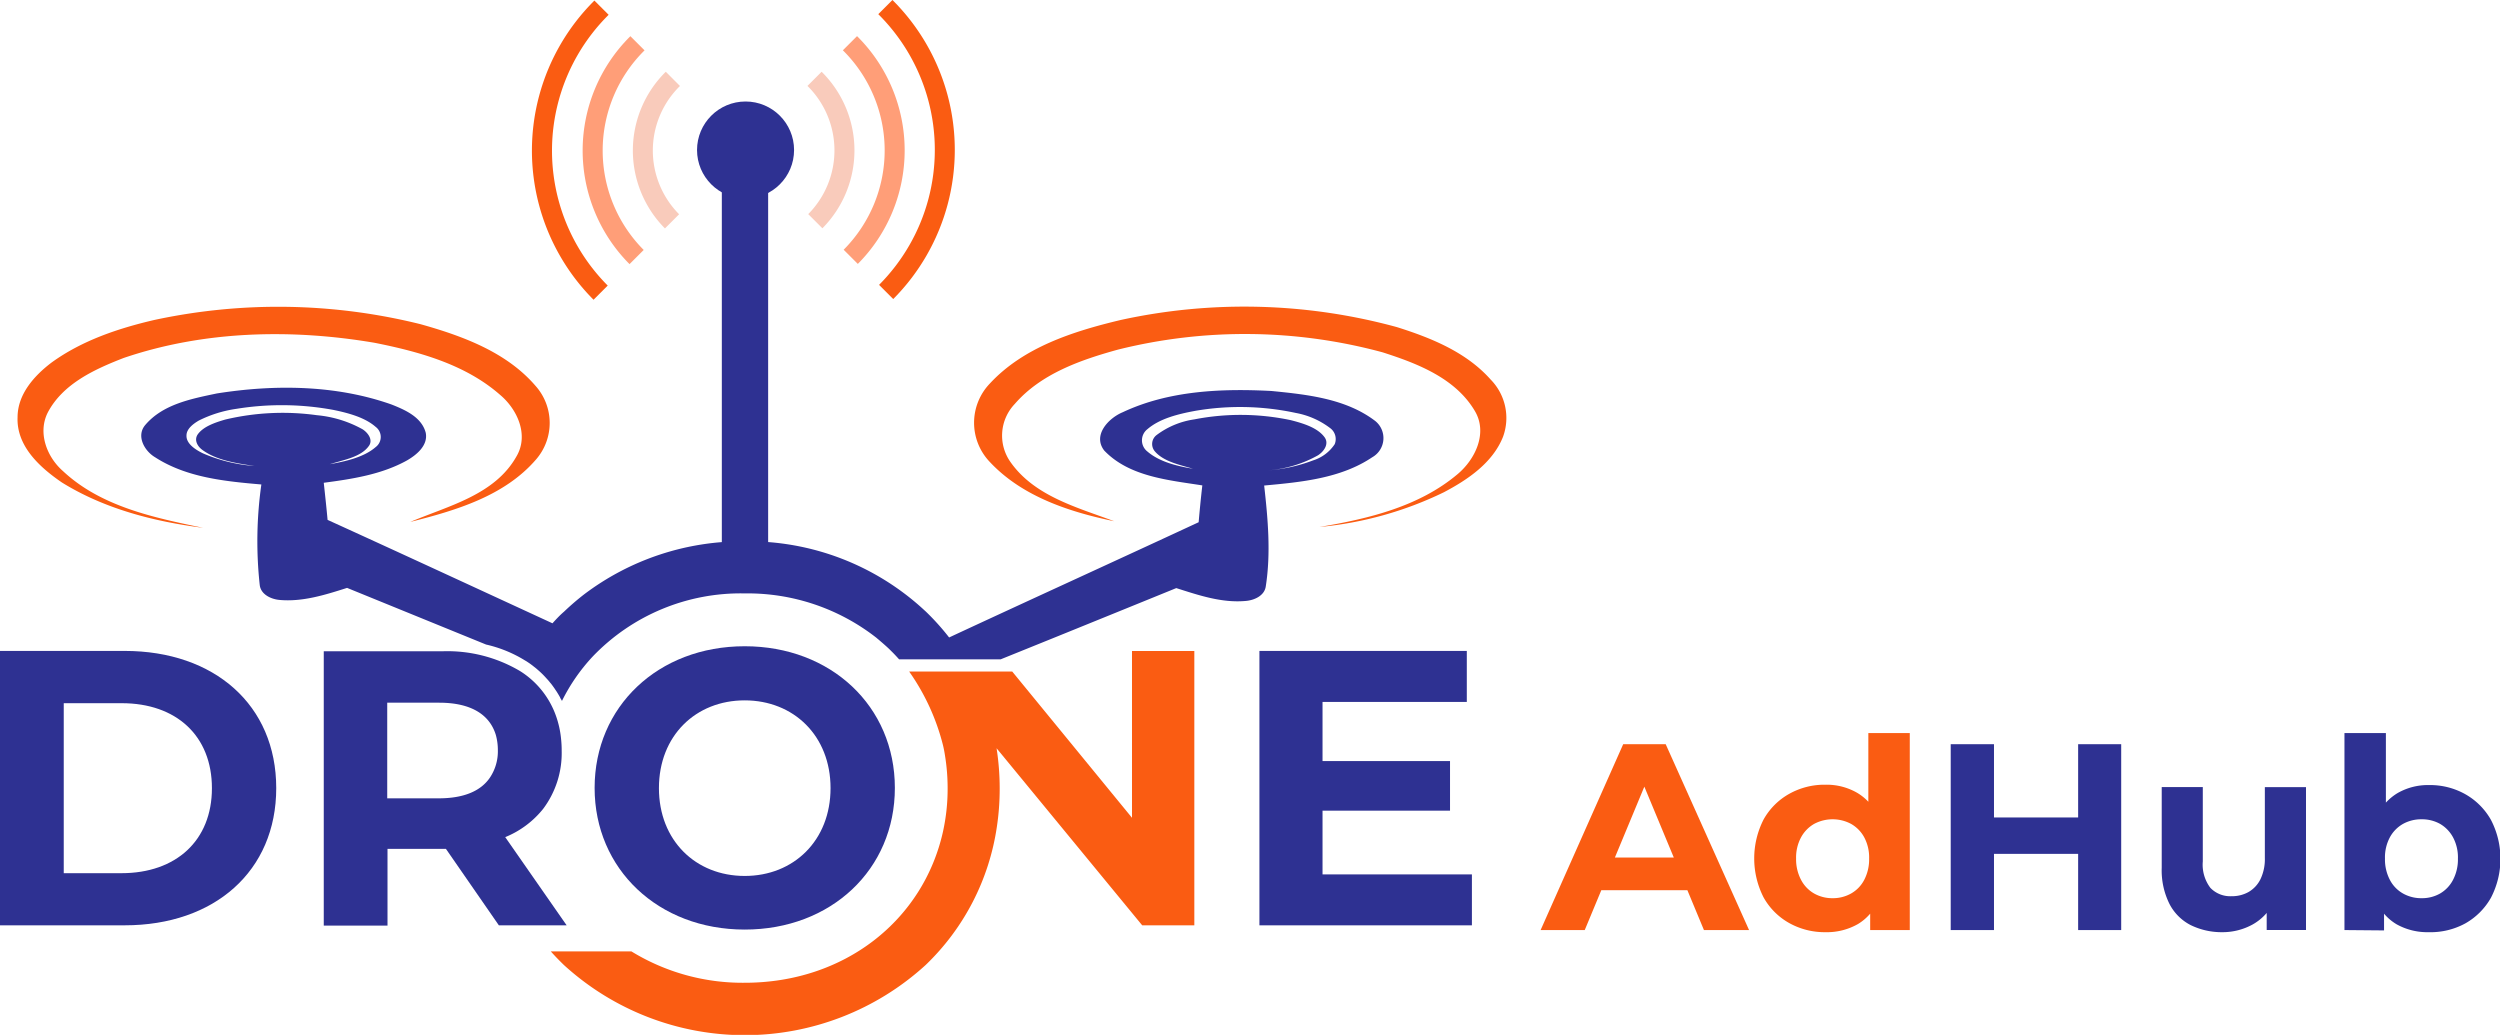 <svg xmlns="http://www.w3.org/2000/svg" viewBox="0 0 352.96 146.11"><defs><style>.cls-1{fill:#fa5c12;}.cls-2{fill:#2e3192;}.cls-3{fill:none;stroke:#2e3192;stroke-miterlimit:10;stroke-width:6.54px;}.cls-4{fill:#f9cbbb;}.cls-5{fill:#ff9e78;}</style></defs><g id="Layer_2" data-name="Layer 2"><g id="Layer_1-2" data-name="Layer 1"><path class="cls-1" d="M21.76,45.18a83.23,83.23,0,0,1,37.61.59c5.91,1.66,12.12,3.92,16.24,8.71a7.86,7.86,0,0,1,.07,10.39c-4.46,5.18-11.37,7.21-17.76,8.82,5.36-2.27,11.94-3.8,15-9.26,1.77-3,.13-6.62-2.29-8.66-4.91-4.32-11.46-6.12-17.73-7.37-11.74-2-24.1-1.72-35.44,2.14-4.09,1.59-8.58,3.63-10.72,7.71-1.44,2.87-.12,6.28,2.16,8.27,5.35,5,12.83,6.57,19.78,8-6.94-.88-13.94-2.68-19.94-6.4C5.64,66,2.32,63,2.48,58.92c0-3.26,2.35-5.87,4.78-7.72C11.54,48.09,16.66,46.37,21.76,45.18Z"/><path class="cls-1" d="M158.21,45.18a81.68,81.68,0,0,1,39,1c4.83,1.52,9.8,3.53,13.24,7.4a7.74,7.74,0,0,1,1.76,8.07c-1.46,3.7-5,6.08-8.36,7.85a50.76,50.76,0,0,1-17.56,4.9c6.87-1.15,14.05-2.86,19.5-7.46,2.5-2.1,4.27-5.8,2.45-8.89-2.74-4.66-8.14-6.74-13.05-8.31a74.2,74.2,0,0,0-37.35-.38c-5.29,1.46-10.86,3.4-14.56,7.66a6.47,6.47,0,0,0-.68,8.12c3.38,4.9,9.44,6.48,14.71,8.45-6.39-1.32-13.09-3.53-17.63-8.44a8,8,0,0,1,.07-11C144.52,49,151.56,46.77,158.21,45.18Z"/><path class="cls-2" d="M17.6,91.9H0v38.74H17.6C30.27,130.64,39,123,39,111.27S30.27,91.9,17.6,91.9Zm-.45,31.38H9v-24h8.19c7.7,0,12.73,4.6,12.73,12S24.85,123.28,17.15,123.28Z"/><path class="cls-2" d="M105.14,91.24c-12.22,0-21.19,8.52-21.19,20s9,20,21.19,20,21.2-8.47,21.2-20S117.32,91.24,105.14,91.24Zm0,32.43c-6.91,0-12.11-5-12.11-12.4s5.2-12.39,12.11-12.39,12.12,5,12.12,12.39S112.06,123.67,105.14,123.67Z"/><path class="cls-1" d="M168.62,91.91v38.73h-7.36l-20.56-25a36.66,36.66,0,0,1,.44,5.67,36,36,0,0,1-.4,5.43,33.82,33.82,0,0,1-10.05,19.5,37.87,37.87,0,0,1-51.08,0c-.64-.62-1.26-1.26-1.85-1.92H89.14a30,30,0,0,0,16,4.43c14.12,0,25.22-8.84,28-21.36a28,28,0,0,0,.65-6.08,28.82,28.82,0,0,0-.38-4.69c-.07-.47-.16-.93-.27-1.39a31.35,31.35,0,0,0-4.78-10.42h14.55l16.91,20.65V91.91Z"/><path class="cls-2" d="M71.33,118.19a13.24,13.24,0,0,0,5.36-4h0A13.1,13.1,0,0,0,79.3,106a15,15,0,0,0-.07-1.52,13.56,13.56,0,0,0-.75-3.45,12.31,12.31,0,0,0-5-6.25l-.2-.12a20.14,20.14,0,0,0-10.82-2.71H45.71v38.73h9V119.85h8.25l7.47,10.79H80Zm-2.15-8.42c-1.26,1.88-3.66,2.94-7.2,2.94H54.67V99.21H62c4.45,0,7.11,1.64,8,4.54h0a8,8,0,0,1,.29,2.2A6.67,6.67,0,0,1,69.18,109.77Z"/><path class="cls-2" d="M194.14,59.42c-4.15-3.15-9.61-3.72-14.63-4.22-7.06-.37-14.49-.06-21,3-2,.83-4.3,3.25-2.6,5.42,3.53,3.68,9.05,4.16,13.84,4.91-.2,1.72-.37,3.46-.52,5.2C157.77,79.06,145.47,84.66,134,90a34.22,34.22,0,0,0-3.28-3.65l-.23-.21a36.55,36.55,0,0,0-25.32-9.71,37,37,0,0,0-22.71,7.49,36.12,36.12,0,0,0-2.82,2.43C79,86.9,78.49,87.46,78,88c-10.26-4.73-21.64-10-31.75-14.6-.16-1.75-.35-3.5-.54-5.24,4-.53,8.15-1.16,11.74-3.15,1.37-.79,3-2.12,2.66-3.9-.57-2.22-2.91-3.24-4.83-4-7.87-2.78-16.51-2.85-24.67-1.56C27,56.31,23,57.07,20.51,60c-1.32,1.55-.11,3.68,1.39,4.56,4.42,2.86,9.86,3.4,15,3.84a57.11,57.11,0,0,0-.23,14.19c.15,1.33,1.58,2,2.78,2.11C42.69,85,45.87,84,49,83l19.63,8a18,18,0,0,1,5.5,2.25l0,0,.19.11,0,0c.21.14.43.28.63.43l.28.21.11.09.38.3,0,0,.39.34a12.3,12.3,0,0,1,1,1l.22.24c.06.07.12.13.17.2a1,1,0,0,1,.13.16l.19.22.2.27c.13.18.27.37.39.56l.21.31.06.1.17.28.1.17.13.23c0,.09.1.18.14.27l.12.22s0,0,0,0a26.2,26.2,0,0,1,4.34-6.27,28.92,28.92,0,0,1,21.45-8.91,29.51,29.51,0,0,1,18.65,6.3h0l0,0,.06.06.08.06c.4.34,1.34,1.14,1.78,1.59l.13.13c.39.38.75.77,1.11,1.17h14.33l7.57-3.06q8.61-3.49,17.23-7c3.14,1,6.39,2.11,9.74,1.82,1.21-.08,2.72-.71,2.9-2.08.73-4.72.3-9.51-.23-14.22,5.22-.48,10.82-1,15.27-4A3.1,3.1,0,0,0,194.14,59.42ZM31.82,59.23c-1.49.43-3.13,1-3.91,2.11-.53.79-.05,1.72.79,2.27,1.95,1.38,4.68,1.8,7.22,2.18A22.39,22.39,0,0,1,28.64,64c-1.15-.56-2.36-1.4-2.31-2.52,0-.89.87-1.6,1.75-2.11a17.28,17.28,0,0,1,5.3-1.65,40.07,40.07,0,0,1,13.73.16c2.16.45,4.42,1.07,5.93,2.39a1.78,1.78,0,0,1,0,2.85c-1.63,1.42-4.15,2-6.48,2.42,2-.63,4.36-1,5.49-2.54.64-.82,0-1.82-.84-2.38a16.27,16.27,0,0,0-6.47-2A35.14,35.14,0,0,0,31.82,59.23Zm156.62,3.48A5.69,5.69,0,0,1,185.39,65a22.46,22.46,0,0,1-6.4,1.41,17,17,0,0,0,7.11-2.14c.91-.61,1.56-1.67.89-2.56-1-1.34-3-1.94-4.75-2.39a34.13,34.13,0,0,0-13.62-.11,11.63,11.63,0,0,0-5.31,2.2,1.59,1.59,0,0,0-.24,2.34c1.23,1.41,3.43,1.86,5.36,2.43-2.33-.38-4.77-1-6.43-2.43a2,2,0,0,1,0-3.16c1.73-1.49,4.3-2.13,6.72-2.58a37.37,37.37,0,0,1,14.22.29,11.41,11.41,0,0,1,4.83,2.12A1.92,1.92,0,0,1,188.44,62.71Z"/><path class="cls-2" d="M186.72,123.45v-9h18v-7h-18V99.1h20.37V91.9H177.81v38.74h30v-7.19Z"/><line class="cls-3" x1="105.18" y1="80.76" x2="105.18" y2="23.02"/><path class="cls-4" d="M94,10.13a15.62,15.62,0,0,0-.12,22.12l2-2A12.76,12.76,0,0,1,96,12.14Z"/><path class="cls-5" d="M91,7.11l-2-2a22.72,22.72,0,0,0-.12,32.18l2-2A19.89,19.89,0,0,1,91,7.11Z"/><path class="cls-1" d="M85.92,2.08l-2-2a29.84,29.84,0,0,0-.12,42.24l2-2a27,27,0,0,1,.12-38.22Z"/><path class="cls-4" d="M116,10.13l-2,2a12.78,12.78,0,0,1,.11,18.1l2,2A15.62,15.62,0,0,0,116,10.13Z"/><path class="cls-5" d="M121,5.1l-2,2a19.88,19.88,0,0,1,.11,28.16l2,2A22.72,22.72,0,0,0,121,5.1Z"/><path class="cls-1" d="M126,0l-2,2a27,27,0,0,1,.11,38.22l2,2A29.85,29.85,0,0,0,126,0Z"/><circle class="cls-2" cx="105.26" cy="21.18" r="6.85"/><path class="cls-1" d="M217.51,131.31l11.66-26.24h6l11.77,26.24h-6.37l-9.63-23.17h2.43l-9.63,23.17Zm5.88-5.63,1.54-4.61H238.5l1.57,4.61Z"/><path class="cls-1" d="M257.72,131.61a10.27,10.27,0,0,1-5.13-1.3,9.39,9.39,0,0,1-3.6-3.61,12.1,12.1,0,0,1,0-11,9.39,9.39,0,0,1,3.6-3.61,10.16,10.16,0,0,1,5.13-1.3,8.62,8.62,0,0,1,4.46,1.13,7.27,7.27,0,0,1,3,3.41,14,14,0,0,1,1.05,5.84,14.62,14.62,0,0,1-1,5.85,7.08,7.08,0,0,1-2.9,3.43A8.85,8.85,0,0,1,257.72,131.61Zm1-4.8a5.2,5.2,0,0,0,2.62-.66,4.68,4.68,0,0,0,1.86-1.93,6.21,6.21,0,0,0,.69-3,6,6,0,0,0-.69-3,4.79,4.79,0,0,0-1.86-1.9,5.54,5.54,0,0,0-5.21,0,4.83,4.83,0,0,0-1.85,1.9,6,6,0,0,0-.7,3,6.21,6.21,0,0,0,.7,3,4.73,4.73,0,0,0,1.85,1.93A5.17,5.17,0,0,0,258.7,126.81Zm5.32,4.5v-4.13l.11-6-.37-6V103.5h5.85v27.81Z"/><path class="cls-2" d="M281.52,131.31h-6.11V105.07h6.11Zm12.33-10.76H281v-5.14h12.81Zm-.45-15.48h6.08v26.24H293.4Z"/><path class="cls-2" d="M313.79,131.61a9.94,9.94,0,0,1-4.5-1,6.91,6.91,0,0,1-3-3,10.6,10.6,0,0,1-1.09-5.09v-11.4H311v10.5a5.41,5.41,0,0,0,1.07,3.73,3.88,3.88,0,0,0,3,1.18,4.75,4.75,0,0,0,2.4-.6,4.23,4.23,0,0,0,1.67-1.8,6.54,6.54,0,0,0,.62-3v-10h5.81v20.17h-5.55v-5.59l1,1.65a7.23,7.23,0,0,1-3,3.17A8.8,8.8,0,0,1,313.79,131.61Z"/><path class="cls-2" d="M331,131.31V103.5h5.85v11.73l-.37,6,.11,6v4.13Zm11.89.3a8.91,8.91,0,0,1-4.52-1.11,7,7,0,0,1-2.94-3.43,14.61,14.61,0,0,1-1-5.85,13.85,13.85,0,0,1,1.07-5.84,7.54,7.54,0,0,1,3-3.41,8.58,8.58,0,0,1,4.43-1.13,10.13,10.13,0,0,1,5.15,1.3,9.53,9.53,0,0,1,3.6,3.61,11.93,11.93,0,0,1,0,11,9.53,9.53,0,0,1-3.6,3.61A10.24,10.24,0,0,1,342.88,131.61Zm-1-4.8a5.14,5.14,0,0,0,2.61-.66,4.75,4.75,0,0,0,1.83-1.93,6.21,6.21,0,0,0,.69-3,6,6,0,0,0-.69-3,4.86,4.86,0,0,0-1.83-1.9,5.24,5.24,0,0,0-2.61-.65,5.3,5.3,0,0,0-2.62.65,4.79,4.79,0,0,0-1.86,1.9,6,6,0,0,0-.69,3,6.21,6.21,0,0,0,.69,3,4.68,4.68,0,0,0,1.86,1.93A5.2,5.2,0,0,0,341.9,126.81Z"/></g></g></svg>